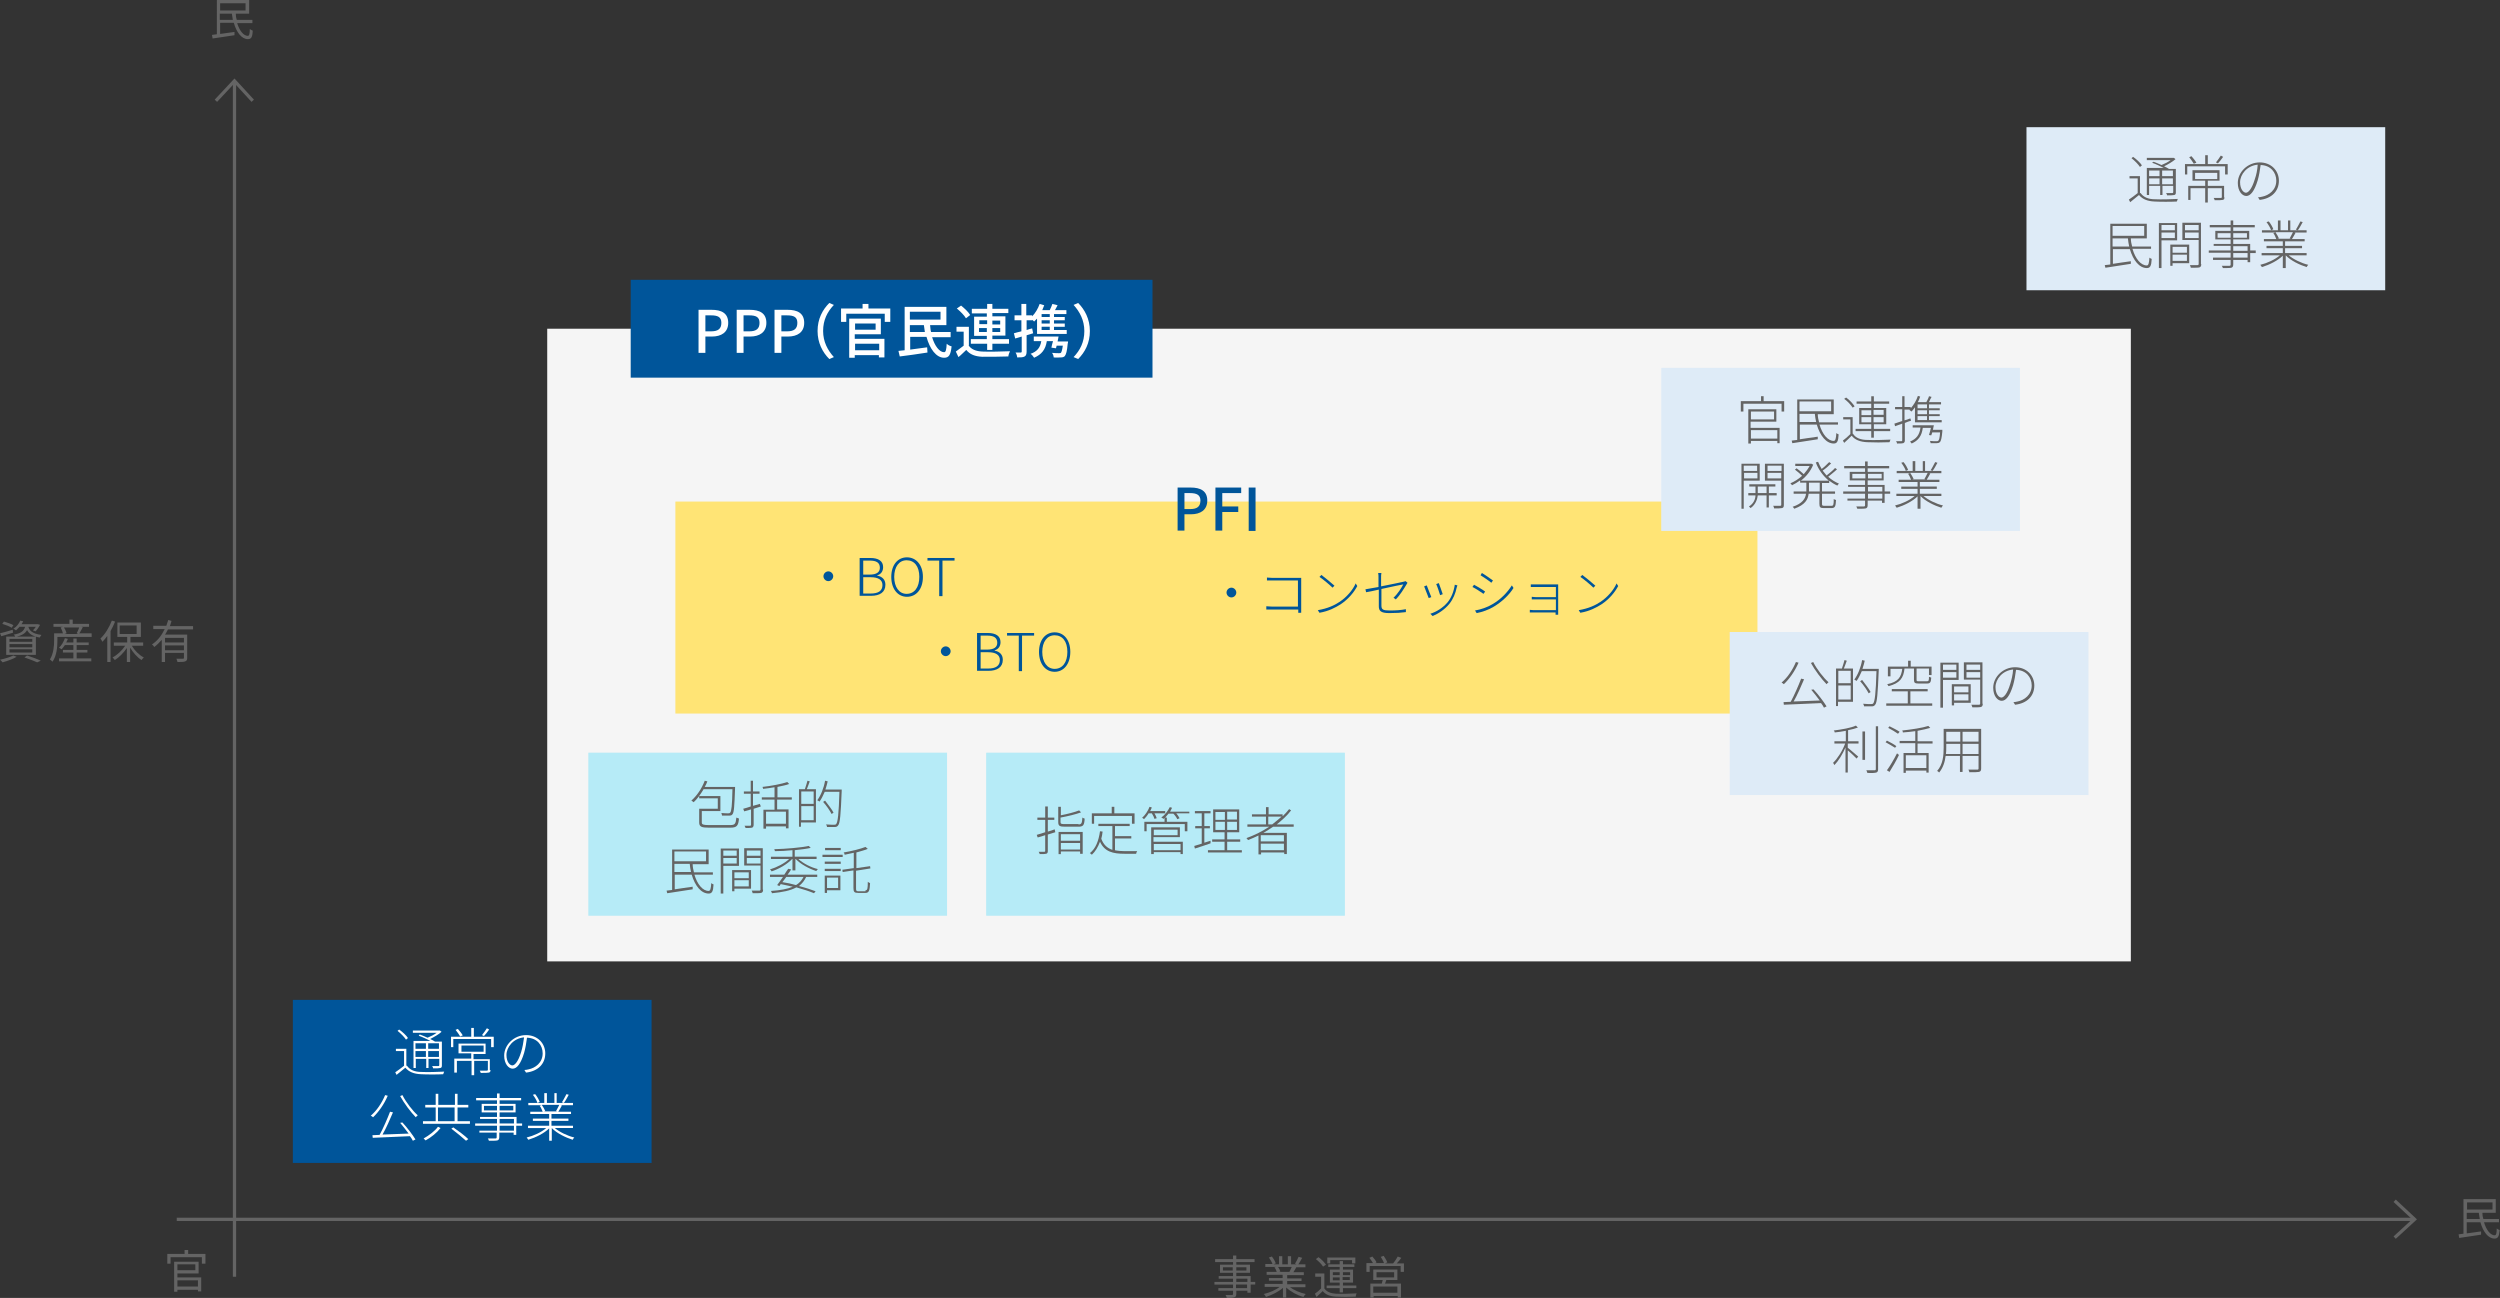 <?xml version="1.0" encoding="utf-8"?>
<!-- Generator: Adobe Illustrator 25.4.1, SVG Export Plug-In . SVG Version: 6.00 Build 0)  -->
<svg version="1.1" id="レイヤー_1" xmlns="http://www.w3.org/2000/svg" xmlns:xlink="http://www.w3.org/1999/xlink" x="0px"
	 y="0px" viewBox="0 0 766.6 398" style="enable-background:new 0 0 766.6 398;" xml:space="preserve">
<rect x="0" y="0" width="766.6" height="398" fill="#333333" stroke="none"/>
<style type="text/css">
	.st0{fill:#646464;}
	.st1{fill:none;stroke:#646464;stroke-miterlimit:10;}
	.st2{fill:#DEEBF7;}
	.st3{fill:#00559A;}
	.st4{fill:#FFFFFF;}
	.st5{fill:#F5F5F5;}
	.st6{fill:#FFE475;}
	.st7{fill:#B6EBF7;}
</style>
<g>
	<g>
		<path class="st0" d="M384.9,393.9h-1.4v2.5h-1v-0.6h-3.4v1c0,0.6-0.2,0.9-0.6,1c-0.4,0.2-1.2,0.2-2.3,0.2
			c-0.1-0.3-0.2-0.6-0.4-0.9c0.8,0,1.7,0,1.9,0c0.3,0,0.4-0.1,0.4-0.3v-1h-4.5V395h4.5v-1.1h-5.7v-0.8h5.7v-1h-4.4v-0.8h4.4v-1h-4
			v-2.5h4v-0.8h-5.5v-0.9h5.5v-1.1h1v1.1h5.6v0.9h-5.6v0.8h4.2v2.5h-4.2v1h4.4v1.8h1.4V393.9z M378,389.6v-1h-3v1H378z M379.1,388.6
			v1h3.1v-1H379.1z M379.1,393.1h3.4v-1h-3.4V393.1z M382.4,393.9h-3.4v1.1h3.4V393.9z"/>
		<path class="st0" d="M395.4,394.6c1.3,1,3.2,1.8,5,2.2c-0.2,0.2-0.6,0.6-0.7,0.9c-1.9-0.5-3.9-1.6-5.3-2.9v3.1h-1v-3
			c-1.3,1.2-3.4,2.2-5.2,2.8c-0.1-0.3-0.4-0.7-0.7-0.9c1.7-0.4,3.7-1.2,4.9-2.2h-4.6v-0.9h5.5v-1h-4.2v-0.8h4.2v-1h-4.9V390h3.1
			c-0.1-0.4-0.4-1-0.7-1.4l0.5-0.1H388v-0.9h2.2c-0.2-0.6-0.7-1.4-1.1-2l0.9-0.3c0.5,0.6,1,1.5,1.2,2.1l-0.7,0.3h1.7v-2.5h1v2.5h1.7
			v-2.5h1v2.5h1.7l-0.5-0.2c0.4-0.6,0.8-1.5,1.1-2.1l1.1,0.3c-0.4,0.7-0.8,1.5-1.2,2h2.2v0.9h-2.8c-0.3,0.5-0.6,1.1-0.9,1.5h3.2v0.9
			h-5.1v1h4.4v0.8h-4.4v1h5.6v0.9H395.4z M391.9,388.5c0.3,0.4,0.6,1,0.7,1.4l-0.4,0.1h3.3l-0.1,0c0.2-0.4,0.5-1,0.7-1.5H391.9z"/>
		<path class="st0" d="M406.1,395.1c0.7,1,1.9,1.5,3.5,1.6c1.5,0.1,4.8,0,6.4-0.1c-0.1,0.2-0.3,0.7-0.3,1c-1.6,0.1-4.5,0.1-6.1,0
			c-1.8-0.1-3.1-0.6-4-1.7c-0.6,0.6-1.3,1.2-1.9,1.8l-0.5-1c0.6-0.4,1.3-1,1.9-1.6v-3.6h-1.8v-1h2.8V395.1z M405.7,388.4
			c-0.4-0.7-1.4-1.7-2.2-2.3l0.8-0.6c0.9,0.6,1.8,1.6,2.3,2.3L405.7,388.4z M410.8,395h-4v-0.8h4v-0.9h-3v-4h3v-0.8h-3.5v-0.8h3.5
			v-1h1v1h3.5v0.8h-3.5v0.8h3.1v4h-3.1v0.9h4.1v0.8h-4.1v1.3h-1V395z M407.9,387.4H407v-1.8h8.6v1.8h-1v-1h-6.7V387.4z M408.7,391
			h2.1v-0.9h-2.1V391z M410.8,392.6v-0.9h-2.1v0.9H410.8z M411.8,390.1v0.9h2.2v-0.9H411.8z M413.9,391.6h-2.2v0.9h2.2V391.6z"/>
		<path class="st0" d="M430.5,387.3v2.7h-1v-1.8H420v1.8h-1v-2.7h2c-0.3-0.5-0.7-1.1-1.1-1.6l0.9-0.4c0.5,0.5,1.1,1.3,1.3,1.8
			l-0.4,0.2h2.7c-0.2-0.5-0.6-1.3-1-1.9l0.9-0.3c0.4,0.6,0.9,1.4,1.1,2l-0.7,0.3h2.5c0.5-0.6,1.1-1.5,1.4-2.1l1.1,0.4
			c-0.4,0.6-0.9,1.2-1.4,1.7H430.5z M425.1,392.5c-0.1,0.4-0.3,0.8-0.4,1.1h4.9v4.3h-1v-0.5h-7.4v0.5h-1v-4.3h3.5
			c0.1-0.4,0.2-0.8,0.3-1.1h-2.9v-3.2h7.4v3.2H425.1z M428.5,394.5h-7.4v1.9h7.4V394.5z M422.1,391.7h5.4v-1.6h-5.4V391.7z"/>
	</g>
</g>
<g>
	<g>
		<path class="st0" d="M4,194c-1.3,0.4-2.6,0.8-3.6,1.1L0,194.2c1-0.2,2.5-0.7,3.9-1.1L4,194z M5.1,201.4c-1.1,0.7-2.9,1.3-4.3,1.7
			c-0.2-0.2-0.5-0.6-0.8-0.8c1.4-0.3,3.1-0.8,4.1-1.3L5.1,201.4z M3.6,192.5c-0.6-0.4-1.9-0.9-2.9-1.2l0.5-0.7
			c1,0.3,2.3,0.7,2.9,1.1L3.6,192.5z M1.9,195.2h9.1v5.6H1.9V195.2z M2.9,196.8h7v-0.9h-7V196.8z M2.9,198.5h7v-1h-7V198.5z
			 M2.9,200.1h7v-1h-7V200.1z M6.1,192.1c-0.4,0.4-0.8,0.8-1.2,1.2c-0.2-0.2-0.5-0.4-0.8-0.5c1.1-0.7,1.8-1.7,2.1-2.5l0.9,0.2
			c-0.1,0.3-0.3,0.6-0.5,0.9h4.8l0.2,0l0.7,0.2c-0.4,0.7-0.9,1.5-1.4,2l-0.8-0.3c0.3-0.3,0.6-0.7,0.9-1.1H8.7c0.3,1.1,1.1,2.1,4,2.5
			c-0.2,0.2-0.4,0.6-0.5,0.8c-2.4-0.4-3.4-1.3-3.9-2.3c-0.5,1-1.6,1.7-3.6,2.1c-0.1-0.2-0.3-0.6-0.5-0.7c2.3-0.4,3.1-1.1,3.5-2.4
			H6.1z M8.3,201c1.5,0.5,3.2,1.1,4.2,1.6l-1.1,0.5c-0.9-0.4-2.4-1-3.9-1.5L8.3,201z"/>
		<path class="st0" d="M28.1,194.4v0.9H17.6v1.2c0,1.8-0.2,4.6-1.5,6.4c-0.2-0.2-0.6-0.5-0.8-0.7c1.1-1.7,1.3-4.1,1.3-5.8v-2.2h2.7
			c-0.1-0.5-0.4-1.2-0.7-1.8l0.7-0.2h-2.9v-0.9h4.9v-1.3h1v1.3h5v0.9h-2.4l0.5,0.1c-0.4,0.7-0.7,1.4-1.1,1.9H28.1z M23.5,201.9H28
			v0.9h-9.9v-0.9h4.4v-1.8h-3.2v-0.8h3.2v-1.5h-2.6c-0.3,0.5-0.7,0.9-1,1.3c-0.2-0.1-0.6-0.4-0.8-0.5c0.8-0.7,1.4-1.8,1.8-2.9
			l0.9,0.2c-0.1,0.4-0.3,0.7-0.5,1.1h2.2v-1.2h1v1.2h3.7v0.8h-3.7v1.5h3.3v0.8h-3.3V201.9z M19.6,192.4c0.4,0.6,0.7,1.3,0.8,1.8
			l-0.6,0.2H24l-0.5-0.2c0.3-0.5,0.6-1.3,0.8-1.8H19.6z"/>
		<path class="st0" d="M35.3,190.6c-0.4,1-0.9,2-1.4,2.9v9.5h-1v-8c-0.5,0.7-1,1.3-1.5,1.8c-0.1-0.2-0.4-0.8-0.6-1
			c1.4-1.3,2.7-3.4,3.5-5.5L35.3,190.6z M40.4,198c0.9,1.5,2.3,2.9,3.7,3.6c-0.2,0.2-0.6,0.6-0.7,0.8c-1.3-0.8-2.6-2.3-3.5-3.8v4.4
			h-1v-4.3c-1,1.5-2.4,2.9-3.7,3.7c-0.2-0.3-0.5-0.6-0.7-0.8c1.4-0.7,2.9-2.1,3.9-3.6h-3.5v-1h4.1v-1.7h-3v-4.4h7.2v4.4h-3.2v1.7
			h3.9v1H40.4z M36.7,194.4h5.2v-2.6h-5.2V194.4z"/>
		<path class="st0" d="M51.5,193c-0.3,0.5-0.5,1.1-0.9,1.6h6.8v7.1c0,0.6-0.1,0.9-0.6,1.1c-0.5,0.2-1.2,0.2-2.4,0.2
			c0-0.3-0.2-0.7-0.3-1c0.9,0,1.8,0,2,0c0.2,0,0.3-0.1,0.3-0.3v-1.5h-5.8v2.8h-1v-6.8c-0.7,0.8-1.5,1.6-2.3,2.2
			c-0.1-0.2-0.4-0.6-0.7-0.8c1.7-1.1,3-2.8,3.9-4.7h-3.5v-1h4c0.2-0.6,0.4-1.2,0.6-1.8l1,0.3c-0.2,0.5-0.3,1.1-0.5,1.6h7.1v1H51.5z
			 M56.4,195.6h-5.8v1.4h5.8V195.6z M56.4,199.4v-1.5h-5.8v1.5H56.4z"/>
	</g>
</g>
<g>
	<g>
		<path class="st0" d="M72.7,7c0.7,2.4,2,4,3.3,4c0.4,0,0.6-0.6,0.6-2.1c0.3,0.2,0.6,0.4,0.9,0.5C77.4,11.5,77,12,76,12
			c-1.9,0-3.5-2.1-4.3-5h-4.2v3.4c1.4-0.2,2.9-0.4,4.4-0.6l0,1c-2.4,0.4-4.9,0.7-6.7,1l-0.2-1.1l1.5-0.2V0h9.9v4.2h-4.1
			c0,0.7,0.1,1.3,0.3,1.9h4.8v1H72.7z M67.5,1v2.2h7.8V1H67.5z M71.4,6.1c-0.1-0.6-0.2-1.2-0.3-1.9h-3.7v1.9H71.4z"/>
	</g>
</g>
<g>
	<g>
		<path class="st0" d="M63,384.5v3h-1.1v-2h-9.6v2h-1v-3h5.3v-1.2h1.1v1.2H63z M54.4,391.7h7.3v4.3h-1v-0.5h-6.3v0.6h-1v-9.2h7.5
			v3.6h-6.5V391.7z M54.4,387.7v1.8h5.5v-1.8H54.4z M54.4,392.6v1.9h6.3v-1.9H54.4z"/>
	</g>
</g>
<g>
	<g>
		<path class="st0" d="M761.7,374.8c0.7,2.4,2,4,3.3,4c0.4,0,0.6-0.6,0.6-2.1c0.3,0.2,0.6,0.4,0.9,0.5c-0.2,2.1-0.6,2.6-1.6,2.6
			c-1.9,0-3.5-2.1-4.3-5h-4.2v3.4c1.4-0.2,2.9-0.4,4.4-0.6l0,1c-2.4,0.4-4.9,0.7-6.7,1l-0.2-1.1l1.5-0.2v-10.6h9.9v4.2h-4.1
			c0,0.7,0.1,1.3,0.3,1.9h4.8v1H761.7z M756.5,368.7v2.2h7.8v-2.2H756.5z M760.4,373.8c-0.1-0.6-0.2-1.2-0.3-1.9h-3.7v1.9H760.4z"/>
	</g>
</g>
<g>
	<line class="st1" x1="54.2" y1="373.9" x2="740.4" y2="373.9"/>
	<polyline class="st1" points="734.3,379.5 740.4,373.9 734.3,368.2 	"/>
</g>
<g>
	<line class="st1" x1="71.9" y1="391.5" x2="71.9" y2="24.8"/>
	<polyline class="st1" points="77.5,30.9 71.9,24.8 66.2,30.9 	"/>
</g>
<g>
	<rect x="621.4" y="39" class="st2" width="110" height="50"/>
	<g>
		<path class="st0" d="M656.4,59.2c0.9,1.3,2.4,1.9,4.4,1.9c1.7,0.1,5.3,0,7-0.1c-0.1,0.2-0.2,0.5-0.3,0.8c-1.6,0.1-5.1,0.1-6.8,0
			c-2.2-0.1-3.7-0.7-4.8-2c-0.9,0.7-1.8,1.5-2.7,2.2l-0.4-0.8c0.8-0.5,1.8-1.3,2.7-2v-4.5h-2.5V54h3.2V59.2z M656.2,51.2
			c-0.5-0.8-1.6-1.9-2.6-2.7l0.5-0.4c1,0.7,2.2,1.8,2.7,2.6L656.2,51.2z M660.4,49.6c0.7,0.3,1.6,0.6,2.4,1c1-0.4,2-0.9,2.8-1.5
			h-7.3v-0.7h8.1l0.2,0l0.5,0.4c-0.9,0.8-2.3,1.6-3.5,2.2c0.6,0.3,1.1,0.5,1.5,0.8h2.1V59c0,0.5-0.1,0.7-0.5,0.8s-1,0.1-2.2,0.1
			c0-0.2-0.1-0.5-0.3-0.7c0.9,0,1.6,0,1.9,0c0.2,0,0.3-0.1,0.3-0.3v-1.9h-3.3v2.8h-0.7v-2.8H659v2.8h-0.7v-8.3h5.2
			c-1-0.5-2.4-1.2-3.6-1.6L660.4,49.6z M659,52.3V54h3.2v-1.7H659z M662.2,56.5v-1.8H659v1.8H662.2z M666.3,52.3h-3.3V54h3.3V52.3z
			 M666.3,56.5v-1.8h-3.3v1.8H666.3z"/>
		<path class="st0" d="M683.1,50.3v3.2h-0.8V51h-11.6v2.5H670v-3.2h6.2v-2.7h0.8v2.7H683.1z M682.1,60.5c0,0.5-0.1,0.7-0.5,0.8
			c-0.4,0.1-1.2,0.1-2.5,0.1c0-0.2-0.2-0.5-0.3-0.7c1.1,0,2,0,2.2,0c0.2,0,0.3-0.1,0.3-0.3v-2.7H677v4.4h-0.8v-4.4h-4.5v3.6H671
			v-4.3h5.2v-1.6h-3.9v-3.2h8.3v3.2H677v1.6h5V60.5z M672.7,50.2c-0.3-0.5-0.9-1.4-1.4-2l0.7-0.3c0.5,0.6,1.2,1.4,1.5,2L672.7,50.2z
			 M673.1,54.9h6.8V53h-6.8V54.9z M681.7,48.1c-0.5,0.7-1.1,1.5-1.6,2l-0.6-0.3c0.5-0.6,1.1-1.5,1.5-2.1L681.7,48.1z"/>
		<path class="st0" d="M692.4,60.5c0.4,0,0.9-0.1,1.3-0.2c2-0.4,4.3-2,4.3-4.9c0-2.5-1.7-4.7-4.8-4.8c-0.2,1.6-0.5,3.3-0.9,4.7
			c-1,3.3-2.2,4.8-3.5,4.8c-1.2,0-2.6-1.4-2.6-4c0-3.3,3-6.3,6.7-6.3c3.6,0,5.9,2.6,5.9,5.6c0,3.3-2.3,5.5-5.9,5.9L692.4,60.5z
			 M692.3,50.5c-3.3,0.3-5.4,3-5.4,5.4c0,2.2,1.1,3.2,1.8,3.2c0.7,0,1.8-1.1,2.7-4.1C691.9,53.6,692.2,52.1,692.3,50.5z"/>
		<path class="st0" d="M653.9,76.3c0.9,3.1,2.6,5.1,4.4,5.1c0.5,0,0.7-0.7,0.8-2.4c0.2,0.2,0.5,0.3,0.7,0.4
			c-0.1,2.2-0.5,2.8-1.5,2.8c-2.3,0-4.2-2.4-5.2-5.8h-5.2v4.5c1.7-0.3,3.6-0.5,5.5-0.8l0,0.8c-2.8,0.4-5.8,0.9-7.8,1.2l-0.2-0.8
			l1.7-0.2V68.6h11.2v4.5h-4.9c0,0.9,0.2,1.7,0.4,2.5h5.8v0.7H653.9z M647.8,69.3v3h9.7v-3H647.8z M652.9,75.6
			c-0.2-0.8-0.3-1.6-0.4-2.5h-4.7v2.5H652.9z"/>
		<path class="st0" d="M662.8,73.7v8.5H662V68.4h5.6v5.3H662.8z M662.8,69v1.6h4.1V69H662.8z M666.9,73v-1.7h-4.1V73H666.9z
			 M671.3,80.7h-5.1v0.8h-0.7V75h5.8V80.7z M666.2,75.7v1.8h4.4v-1.8H666.2z M670.6,80v-1.9h-4.4V80H670.6z M675,81
			c0,0.6-0.2,0.9-0.6,1c-0.4,0.1-1.3,0.1-2.6,0.1c0-0.2-0.2-0.6-0.3-0.8c1.1,0,2,0,2.3,0c0.3,0,0.4-0.1,0.4-0.4v-7.3h-5v-5.3h5.7V81
			z M670,69v1.6h4.2V69H670z M674.2,73v-1.7H670V73H674.2z"/>
		<path class="st0" d="M691.6,77.6H690v2.8h-0.8v-0.7h-4.4v1.4c0,0.6-0.2,0.9-0.6,1c-0.4,0.1-1.3,0.1-2.6,0.1c0-0.2-0.2-0.5-0.3-0.7
			c1.1,0,2.1,0,2.3,0c0.3,0,0.4-0.1,0.4-0.4v-1.4h-5.4V79h5.4v-1.5h-6.7v-0.7h6.7v-1.4h-5.2v-0.6h5.2v-1.4h-4.7v-2.6h4.7v-1.1h-6.4
			v-0.7h6.4v-1.4h0.8v1.4h6.6v0.7h-6.6v1.1h4.9v2.6h-4.9v1.4h5.2v2h1.7V77.6z M684,72.9v-1.4h-4v1.4H684z M684.8,71.5v1.4h4.2v-1.4
			H684.8z M684.8,76.9h4.4v-1.4h-4.4V76.9z M689.2,77.6h-4.4V79h4.4V77.6z"/>
		<path class="st0" d="M701.7,78.2c1.5,1.3,4,2.5,6.1,3c-0.2,0.2-0.4,0.5-0.5,0.7c-2.2-0.7-4.9-2-6.4-3.6v3.9H700v-3.8
			c-1.5,1.5-4.1,2.8-6.4,3.5c-0.1-0.2-0.4-0.5-0.5-0.7c2.1-0.5,4.5-1.6,6-2.9h-5.6v-0.7h6.5v-1.5h-5v-0.7h5V74h-5.8v-0.7h3.8
			c-0.2-0.5-0.5-1.3-0.9-1.8l0.6-0.2h-4.1v-0.7h4.9v-3h0.8v3h2.3v-3h0.7v3h5v0.7h-3.8l0.4,0.1c-0.4,0.7-0.7,1.3-1.1,1.9h3.9V74h-6
			v1.4h5.2v0.7h-5.2v1.5h6.6v0.7H701.7z M696.4,70.6c-0.2-0.7-0.8-1.7-1.4-2.5l0.7-0.2c0.6,0.7,1.2,1.8,1.4,2.4L696.4,70.6z
			 M697.8,71.3c0.4,0.6,0.8,1.3,1,1.8l-0.5,0.1h4.2l-0.4-0.1c0.3-0.5,0.7-1.3,1-1.9H697.8z M706.1,68.1c-0.5,0.9-1,1.9-1.5,2.5
			l-0.6-0.2c0.5-0.7,1-1.8,1.4-2.5L706.1,68.1z"/>
	</g>
</g>
<g>
	<rect x="89.8" y="306.6" class="st3" width="110" height="50"/>
	<g>
		<path class="st4" d="M124.8,326.8c0.9,1.3,2.4,1.9,4.4,1.9c1.7,0.1,5.3,0,7-0.1c-0.1,0.2-0.2,0.5-0.3,0.8c-1.6,0.1-5.1,0.1-6.8,0
			c-2.2-0.1-3.7-0.7-4.8-2c-0.9,0.7-1.8,1.5-2.7,2.2l-0.4-0.8c0.8-0.5,1.8-1.3,2.7-2v-4.5h-2.5v-0.7h3.2V326.8z M124.5,318.8
			c-0.5-0.8-1.6-1.9-2.6-2.7l0.5-0.4c1,0.7,2.2,1.8,2.7,2.6L124.5,318.8z M128.7,317.2c0.7,0.3,1.6,0.6,2.4,1c1-0.4,2-0.9,2.8-1.5
			h-7.3V316h8.1l0.2,0l0.5,0.4c-0.9,0.8-2.3,1.6-3.5,2.2c0.6,0.3,1.1,0.5,1.5,0.8h2.1v7.3c0,0.5-0.1,0.7-0.5,0.8s-1,0.1-2.2,0.1
			c0-0.2-0.1-0.5-0.3-0.7c0.9,0,1.6,0,1.9,0c0.2,0,0.3-0.1,0.3-0.3v-1.9h-3.3v2.8h-0.7v-2.8h-3.2v2.8h-0.7v-8.3h5.2
			c-1-0.5-2.4-1.2-3.6-1.6L128.7,317.2z M127.4,319.9v1.7h3.2v-1.7H127.4z M130.6,324.1v-1.8h-3.2v1.8H130.6z M134.6,319.9h-3.3v1.7
			h3.3V319.9z M134.6,324.1v-1.8h-3.3v1.8H134.6z"/>
		<path class="st4" d="M151.4,317.9v3.2h-0.8v-2.5h-11.6v2.5h-0.7v-3.2h6.2v-2.7h0.8v2.7H151.4z M150.4,328.1c0,0.5-0.1,0.7-0.5,0.8
			c-0.4,0.1-1.2,0.1-2.5,0.1c0-0.2-0.2-0.5-0.3-0.7c1.1,0,2,0,2.2,0c0.2,0,0.3-0.1,0.3-0.3v-2.7h-4.2v4.4h-0.8v-4.4h-4.5v3.6h-0.8
			v-4.3h5.2v-1.6h-3.9V320h8.3v3.2h-3.7v1.6h5V328.1z M141.1,317.8c-0.3-0.5-0.9-1.4-1.4-2l0.7-0.3c0.5,0.6,1.2,1.4,1.5,2
			L141.1,317.8z M141.5,322.5h6.8v-1.9h-6.8V322.5z M150,315.7c-0.5,0.7-1.1,1.5-1.6,2l-0.6-0.3c0.5-0.6,1.1-1.5,1.5-2.1L150,315.7z
			"/>
		<path class="st4" d="M160.8,328.1c0.4,0,0.9-0.1,1.3-0.2c2-0.4,4.3-2,4.3-4.9c0-2.5-1.7-4.7-4.8-4.8c-0.2,1.6-0.5,3.3-0.9,4.7
			c-1,3.3-2.2,4.8-3.5,4.8c-1.2,0-2.6-1.4-2.6-4c0-3.3,3-6.3,6.7-6.3c3.6,0,5.9,2.6,5.9,5.6c0,3.3-2.3,5.5-5.9,5.9L160.8,328.1z
			 M160.7,318.1c-3.3,0.3-5.4,3-5.4,5.4c0,2.2,1.1,3.2,1.8,3.2c0.7,0,1.8-1.1,2.7-4.1C160.2,321.3,160.5,319.7,160.7,318.1z"/>
		<path class="st4" d="M118.9,336c-1.1,2.6-2.8,5-4.5,6.6c-0.1-0.1-0.5-0.4-0.7-0.5c1.8-1.5,3.4-3.9,4.4-6.3L118.9,336z
			 M123.4,344.2c1.5,1.6,3.2,3.9,4,5.2l-0.8,0.4c-0.2-0.4-0.5-0.9-0.9-1.4c-4.1,0.2-8.5,0.4-11.4,0.5l-0.1-0.8l2.2-0.1
			c1.1-2,2.4-5,3.2-7.1l0.9,0.2c-0.9,2.1-2.1,4.9-3.2,6.8c2.4-0.1,5.2-0.2,8-0.3c-0.8-1.1-1.8-2.3-2.6-3.3L123.4,344.2z
			 M123.4,335.8c1.1,2.2,3.2,4.9,4.7,6.2c-0.2,0.2-0.5,0.4-0.6,0.6c-1.5-1.5-3.6-4.3-4.8-6.5L123.4,335.8z"/>
		<path class="st4" d="M144.1,343.8v0.8h-14.4v-0.8h3.9v-4.2h-3.2v-0.8h3.2v-3.4h0.8v3.4h5.1v-3.4h0.8v3.4h3.3v0.8h-3.3v4.2H144.1z
			 M135.1,345.9c-1.1,1.4-2.9,2.9-4.6,3.8c-0.2-0.2-0.4-0.4-0.6-0.6c1.6-0.9,3.5-2.3,4.4-3.6L135.1,345.9z M134.3,343.8h5.1v-4.2
			h-5.1V343.8z M139,345.7c1.6,1.1,3.6,2.6,4.6,3.6l-0.7,0.5c-1-0.9-2.9-2.5-4.5-3.7L139,345.7z"/>
		<path class="st4" d="M160,345.2h-1.7v2.8h-0.8v-0.7h-4.4v1.4c0,0.6-0.2,0.9-0.6,1c-0.4,0.1-1.3,0.1-2.6,0.1c0-0.2-0.2-0.5-0.3-0.7
			c1.1,0,2.1,0,2.3,0c0.3,0,0.4-0.1,0.4-0.4v-1.4H147v-0.6h5.4v-1.5h-6.7v-0.7h6.7v-1.4h-5.2v-0.6h5.2v-1.4h-4.7v-2.6h4.7v-1.1H146
			v-0.7h6.4v-1.4h0.8v1.4h6.6v0.7h-6.6v1.1h4.9v2.6h-4.9v1.4h5.2v2h1.7V345.2z M152.4,340.5v-1.4h-4v1.4H152.4z M153.2,339.1v1.4
			h4.2v-1.4H153.2z M153.2,344.5h4.4v-1.4h-4.4V344.5z M157.6,345.2h-4.4v1.5h4.4V345.2z"/>
		<path class="st4" d="M170,345.8c1.5,1.3,4,2.5,6.1,3c-0.2,0.2-0.4,0.5-0.5,0.7c-2.2-0.7-4.9-2-6.4-3.6v3.9h-0.8V346
			c-1.5,1.5-4.1,2.8-6.4,3.5c-0.1-0.2-0.4-0.5-0.5-0.7c2.1-0.5,4.5-1.6,6-2.9h-5.6v-0.7h6.5v-1.5h-5V343h5v-1.4h-5.8v-0.7h3.8
			c-0.2-0.5-0.5-1.3-0.9-1.8l0.6-0.2H162v-0.7h4.9v-3h0.8v3h2.3v-3h0.7v3h5v0.7h-3.8l0.4,0.1c-0.4,0.7-0.7,1.3-1.1,1.9h3.9v0.7h-6
			v1.4h5.2v0.7h-5.2v1.5h6.6v0.7H170z M164.8,338.2c-0.2-0.7-0.8-1.7-1.4-2.5l0.7-0.2c0.6,0.7,1.2,1.8,1.4,2.4L164.8,338.2z
			 M166.2,338.9c0.4,0.6,0.8,1.3,1,1.8l-0.5,0.1h4.2l-0.4-0.1c0.3-0.5,0.7-1.3,1-1.9H166.2z M174.4,335.7c-0.5,0.9-1,1.9-1.5,2.5
			l-0.6-0.2c0.5-0.7,1-1.8,1.4-2.5L174.4,335.7z"/>
	</g>
</g>
<g>
	<g>
		<rect x="167.8" y="100.8" class="st5" width="485.6" height="194"/>
		<rect x="207.1" y="153.8" class="st6" width="331.8" height="65"/>
		<g>
			<path class="st3" d="M361.1,149.5h4c3,0,5.1,1,5.1,4c0,2.9-2.1,4.2-5,4.2h-2v5h-2.1V149.5z M365,156.1c2.1,0,3.1-0.8,3.1-2.6
				c0-1.7-1.1-2.3-3.2-2.3h-1.7v4.9H365z"/>
			<path class="st3" d="M372.7,149.5h7.9v1.7h-5.8v4.1h4.9v1.7h-4.9v5.7h-2.1V149.5z"/>
			<path class="st3" d="M382.9,149.5h2.1v13.3h-2.1V149.5z"/>
		</g>
		<g>
			<path class="st3" d="M254,175.2c0.8,0,1.5,0.7,1.5,1.5c0,0.8-0.7,1.5-1.5,1.5c-0.8,0-1.5-0.7-1.5-1.5
				C252.5,175.9,253.2,175.2,254,175.2z"/>
			<path class="st3" d="M263.7,171.1h3.2c2.4,0,3.9,0.9,3.9,2.8c0,1.2-0.6,2.2-1.8,2.5v0.1c1.5,0.3,2.5,1.2,2.5,2.8
				c0,2.3-1.7,3.4-4.4,3.4h-3.5V171.1z M266.6,176.2c2.3,0,3.2-0.8,3.2-2.1c0-1.6-1.1-2.2-3.1-2.2h-2v4.3H266.6z M267,182
				c2.3,0,3.6-0.8,3.6-2.6c0-1.6-1.3-2.4-3.6-2.4h-2.3v5H267z"/>
			<path class="st3" d="M273.3,176.9c0-3.7,2-6,4.8-6c2.8,0,4.9,2.3,4.9,6c0,3.7-2,6.1-4.9,6.1C275.3,183,273.3,180.6,273.3,176.9z
				 M281.9,176.9c0-3.2-1.5-5.1-3.9-5.1c-2.3,0-3.8,2-3.8,5.1s1.5,5.2,3.8,5.2C280.4,182.1,281.9,180.1,281.9,176.9z"/>
			<path class="st3" d="M288.1,171.9h-3.7v-0.8h8.3v0.8h-3.7v10.9h-1V171.9z"/>
		</g>
		<g>
			<path class="st3" d="M290,198.2c0.8,0,1.5,0.7,1.5,1.5c0,0.8-0.7,1.5-1.5,1.5c-0.8,0-1.5-0.7-1.5-1.5
				C288.5,198.9,289.2,198.2,290,198.2z"/>
			<path class="st3" d="M299.7,194.1h3.2c2.4,0,3.9,0.9,3.9,2.8c0,1.2-0.6,2.2-1.8,2.5v0.1c1.5,0.3,2.5,1.2,2.5,2.8
				c0,2.3-1.7,3.4-4.4,3.4h-3.5V194.1z M302.6,199.2c2.3,0,3.2-0.8,3.2-2.1c0-1.6-1.1-2.2-3.1-2.2h-2v4.3H302.6z M303,205
				c2.3,0,3.6-0.8,3.6-2.6c0-1.6-1.3-2.4-3.6-2.4h-2.3v5H303z"/>
			<path class="st3" d="M312.5,194.9h-3.7v-0.8h8.3v0.8h-3.7v10.9h-1V194.9z"/>
			<path class="st3" d="M318.6,199.9c0-3.7,2-6,4.8-6c2.8,0,4.8,2.3,4.8,6c0,3.7-2,6.1-4.8,6.1C320.6,206,318.6,203.6,318.6,199.9z
				 M327.3,199.9c0-3.2-1.5-5.1-3.9-5.1c-2.3,0-3.8,2-3.8,5.1s1.5,5.2,3.8,5.2C325.8,205.1,327.3,203.1,327.3,199.9z"/>
		</g>
		<g>
			<path class="st3" d="M377.6,180.2c0.8,0,1.5,0.7,1.5,1.5c0,0.8-0.7,1.5-1.5,1.5c-0.8,0-1.5-0.7-1.5-1.5
				C376.1,180.9,376.8,180.2,377.6,180.2z"/>
			<path class="st3" d="M398.1,187.8c0-0.1,0-0.5,0-0.9H390c-0.7,0-1.3,0-1.7,0v-1c0.3,0,1,0.1,1.6,0.1h8.1V178h-7.9
				c-0.5,0-1.3,0-1.6,0v-0.9c0.5,0,1.1,0.1,1.6,0.1h7.8c0.4,0,0.7,0,1.1,0c0,0.3,0,0.8,0,1.1v8.3c0,0.6,0,1.2,0,1.3H398.1z"/>
			<path class="st3" d="M410.7,184.6c2.3-1.5,4.2-3.8,5-5.7l0.5,0.8c-1,1.9-2.7,4-5.1,5.6c-1.6,1-3.6,2.1-6.5,2.6l-0.5-0.8
				C407.1,186.6,409.2,185.6,410.7,184.6z M409.2,179.6l-0.6,0.6c-0.8-0.8-2.8-2.5-4-3.3l0.6-0.6
				C406.3,177.1,408.3,178.8,409.2,179.6z"/>
			<path class="st3" d="M427.3,183.3c1.3-1.2,2.5-3.1,3-4.1c-0.1,0-3.6,0.7-6.7,1.4v5.1c0,1.2,0.5,1.5,2.5,1.5c2,0,3.4-0.1,5-0.4
				l0,0.9c-1.5,0.2-2.9,0.3-5.1,0.3c-2.6,0-3.2-0.7-3.2-2.1v-5.1c-1.7,0.4-3.2,0.7-3.9,0.8l-0.2-0.9c0.7-0.1,2.3-0.4,4-0.7v-3
				c0-0.4,0-0.8-0.1-1.3h1c-0.1,0.5-0.1,0.8-0.1,1.3v2.8c2.9-0.6,6.1-1.2,6.8-1.4c0.3-0.1,0.5-0.1,0.7-0.2l0.6,0.5
				c-0.1,0.1-0.2,0.4-0.3,0.5c-0.8,1.3-1.9,3.2-3.3,4.6L427.3,183.3z"/>
			<path class="st3" d="M438.9,183.1l-0.8,0.3c-0.3-0.8-1.2-3.1-1.4-3.6l0.8-0.3C437.7,180.1,438.6,182.3,438.9,183.1z M446.9,179.5
				c-0.1,0.2-0.1,0.4-0.2,0.6c-0.4,1.9-1.1,3.6-2.3,5.1c-1.5,1.8-3.4,3-5.1,3.7l-0.7-0.7c1.9-0.6,3.8-1.8,5.2-3.4
				c1.2-1.4,2-3.4,2.3-5.5L446.9,179.5z M442.4,182.2l-0.8,0.3c-0.2-0.7-0.9-2.8-1.2-3.4l0.8-0.3
				C441.4,179.4,442.2,181.5,442.4,182.2z"/>
			<path class="st3" d="M455.4,181.4l-0.5,0.7c-0.7-0.5-2.5-1.7-3.4-2.1l0.5-0.7C452.9,179.8,454.8,180.9,455.4,181.4z M457.6,185.3
				c2.6-1.5,4.6-3.6,6-5.8l0.5,0.8c-1.3,2.1-3.5,4.2-6,5.7c-1.6,1-3.7,1.7-5.3,2l-0.5-0.8C454.1,186.9,456.1,186.2,457.6,185.3z
				 M457.8,178l-0.5,0.7c-0.7-0.6-2.5-1.8-3.3-2.3l0.4-0.7C455.3,176.2,457.1,177.5,457.8,178z"/>
			<path class="st3" d="M477,188.5c0-0.1,0-0.4,0-0.7h-6.6c-0.5,0-1,0-1.3,0V187c0.3,0,0.7,0.1,1.3,0.1h6.7v-3.3h-6.2
				c-0.5,0-1,0-1.2,0V183c0.2,0,0.7,0.1,1.2,0.1h6.2V180h-6.3c-0.3,0-1.2,0-1.4,0v-0.8c0.2,0,1.1,0,1.4,0h6.2c0.4,0,0.7,0,0.8,0
				c0,0.1,0,0.4,0,0.6v8c0,0.3,0,0.5,0,0.7H477z"/>
			<path class="st3" d="M490.7,184.6c2.3-1.5,4.2-3.8,5-5.7l0.5,0.8c-1,1.9-2.7,4-5.1,5.6c-1.6,1-3.6,2.1-6.5,2.6l-0.5-0.8
				C487.1,186.6,489.2,185.6,490.7,184.6z M489.2,179.6l-0.6,0.6c-0.8-0.8-2.8-2.5-4-3.3l0.6-0.6
				C486.3,177.1,488.3,178.8,489.2,179.6z"/>
		</g>
		<g>
			<rect x="180.4" y="230.8" class="st7" width="110" height="50"/>
			<g>
				<path class="st0" d="M215.7,242.1c-0.9,1.5-1.9,2.9-3,3.9c-0.1-0.1-0.5-0.4-0.7-0.5c1.7-1.5,3.2-3.7,4.1-6.1l0.8,0.2
					c-0.2,0.6-0.5,1.2-0.8,1.7h9.3v0.4c-0.2,5.5-0.3,7.4-0.8,8c-0.2,0.3-0.5,0.4-1,0.4c-0.5,0-1.3,0-2.2,0c0-0.2-0.1-0.5-0.2-0.8
					c1,0.1,1.8,0.1,2.1,0.1c0.3,0,0.4,0,0.6-0.2c0.4-0.4,0.6-2.2,0.7-7.2H215.7z M223.9,253c1.5,0,1.7-0.4,1.9-2.3
					c0.2,0.1,0.5,0.2,0.8,0.3c-0.2,2.2-0.6,2.8-2.7,2.8h-6.5c-2.3,0-3-0.3-3-1.6V248h5.7v-3.2h-5.7v-0.7h6.5v4.6h-5.7v3.5
					c0,0.6,0.4,0.8,2.1,0.8H223.9z"/>
				<path class="st0" d="M233.3,247.3l-2.2,0.7v4.9c0,0.5-0.2,0.8-0.5,0.9c-0.4,0.1-0.9,0.1-2,0.1c0-0.2-0.2-0.5-0.3-0.7
					c0.8,0,1.5,0,1.7,0c0.2,0,0.3-0.1,0.3-0.3v-4.7c-0.7,0.2-1.4,0.4-2.1,0.6l-0.3-0.8c0.7-0.2,1.5-0.4,2.3-0.7v-3.9h-2.1v-0.7h2.1
					v-3.3h0.7v3.3h2v0.7h-2v3.7l2.1-0.6L233.3,247.3z M238.3,245.1v3.1h3.5v5.8H241v-0.6h-6.1v0.7h-0.8v-5.8h3.4v-3.1h-3.9v-0.7h3.9
					v-3.1c-1.2,0.2-2.4,0.4-3.5,0.5c0-0.2-0.1-0.4-0.2-0.6c2.7-0.3,5.9-0.9,7.6-1.5l0.6,0.6c-1,0.4-2.3,0.6-3.6,0.9v3.2h4.4v0.7
					H238.3z M241,248.9h-6.1v3.7h6.1V248.9z"/>
				<path class="st0" d="M248.3,239.6c-0.3,0.8-0.6,1.7-0.9,2.4h2.8v10.2h-4.6v1.3H245V242h1.8c0.3-0.8,0.6-1.9,0.8-2.6L248.3,239.6
					z M249.5,242.7h-3.8v3.8h3.8V242.7z M249.5,251.5v-4.3h-3.8v4.3H249.5z M258.1,242.5c-0.3,7.4-0.5,9.9-1.1,10.6
					c-0.3,0.4-0.6,0.5-1.1,0.5c-0.5,0-1.4,0-2.3,0c0-0.2-0.1-0.5-0.3-0.8c1.1,0.1,2,0.1,2.4,0.1c0.3,0,0.5,0,0.7-0.2
					c0.5-0.6,0.8-3.1,1-9.9h-4.5c-0.5,1.1-1,2.2-1.6,3c-0.1-0.1-0.5-0.3-0.7-0.4c1.1-1.5,2-3.7,2.4-6l0.8,0.2
					c-0.2,0.8-0.4,1.7-0.7,2.5h5V242.5z M255,249.6c-0.5-1-1.6-2.6-2.6-3.7l0.6-0.4c0.9,1.2,2.1,2.7,2.6,3.7L255,249.6z"/>
				<path class="st0" d="M212.9,268.1c0.9,3.1,2.6,5.1,4.4,5.1c0.5,0,0.7-0.7,0.8-2.4c0.2,0.2,0.5,0.3,0.7,0.4
					c-0.1,2.2-0.5,2.8-1.5,2.8c-2.3,0-4.2-2.4-5.2-5.8h-5.2v4.5c1.7-0.3,3.6-0.5,5.5-0.8l0,0.8c-2.8,0.4-5.8,0.9-7.8,1.2l-0.2-0.8
					l1.7-0.2v-12.4h11.2v4.5h-4.9c0,0.9,0.2,1.7,0.4,2.5h5.8v0.7H212.9z M206.8,261.1v3h9.7v-3H206.8z M211.9,267.4
					c-0.2-0.8-0.3-1.6-0.4-2.5h-4.7v2.5H211.9z"/>
				<path class="st0" d="M221.8,265.5v8.5H221v-13.8h5.6v5.3H221.8z M221.8,260.8v1.6h4.1v-1.6H221.8z M225.9,264.8v-1.7h-4.1v1.7
					H225.9z M230.3,272.5h-5.1v0.8h-0.7v-6.5h5.8V272.5z M225.2,267.5v1.8h4.4v-1.8H225.2z M229.6,271.8v-1.9h-4.4v1.9H229.6z
					 M234,272.8c0,0.6-0.2,0.9-0.6,1c-0.4,0.1-1.3,0.1-2.6,0.1c0-0.2-0.2-0.6-0.3-0.8c1.1,0,2,0,2.3,0c0.3,0,0.4-0.1,0.4-0.4v-7.3
					h-5v-5.3h5.7V272.8z M229,260.8v1.6h4.2v-1.6H229z M233.2,264.8v-1.7H229v1.7H233.2z"/>
				<path class="st0" d="M244.9,263.5c1.5,1.3,3.8,2.5,5.9,3c-0.2,0.2-0.4,0.4-0.5,0.6c-2.2-0.7-4.8-2.1-6.3-3.7h-0.1v3.5H243v-3.5
					h-0.1c-1.5,1.6-4.1,3.1-6.3,3.8c-0.1-0.2-0.3-0.5-0.5-0.6c2-0.6,4.4-1.8,5.9-3.2h-5.6v-0.7h6.6v-2c-1.8,0.2-3.7,0.3-5.4,0.3
					c0-0.2-0.1-0.5-0.2-0.6c3.7-0.1,8.3-0.5,10.6-1l0.6,0.6c-1.3,0.3-3,0.5-4.9,0.7v2h6.7v0.7H244.9z M242.6,266.6
					c-0.3,0.5-0.7,1.1-1.1,1.6h9.1v0.7h-3.4c-0.5,1.1-1.2,2-2.2,2.8c2,0.5,3.8,1.1,5.1,1.6l-0.5,0.6c-1.4-0.6-3.3-1.2-5.4-1.8
					c-1.8,1-4.3,1.5-7.5,1.8c0-0.2-0.2-0.5-0.3-0.7c2.9-0.2,5.1-0.6,6.7-1.3c-1.2-0.3-2.4-0.5-3.7-0.8c-0.1,0.2-0.3,0.4-0.4,0.6
					l-0.7-0.3c0.5-0.7,1.2-1.6,1.8-2.5h-4v-0.7h4.4c0.4-0.6,0.8-1.3,1.2-1.8L242.6,266.6z M241.1,268.9c-0.4,0.6-0.8,1.1-1.2,1.6
					c1.4,0.2,2.8,0.5,4.2,0.9c1-0.6,1.8-1.5,2.3-2.5H241.1z"/>
				<path class="st0" d="M258.4,262.8h-6.2v-0.7h6.2V262.8z M252.9,264.2h4.9v0.7h-4.9V264.2z M252.9,266.4h4.9v0.7h-4.9V266.4z
					 M257.7,273h-4.1v0.8h-0.7v-5.3h4.8V273z M257.8,260.7H253v-0.7h4.8V260.7z M253.6,269.1v3.2h3.4v-3.2H253.6z M265.4,273
					c0.6,0,0.7-0.5,0.7-2.6c0.2,0.2,0.5,0.3,0.7,0.4c-0.1,2.2-0.3,3-1.4,3h-2.3c-1.1,0-1.4-0.3-1.4-1.5v-5.4l-3.3,0.5l-0.1-0.7
					l3.5-0.5v-4.7c-0.9,0.2-1.9,0.4-2.8,0.6c0-0.2-0.1-0.5-0.3-0.7c2.4-0.4,5.2-1.1,6.7-1.7l0.7,0.6c-0.9,0.4-2.2,0.7-3.5,1.1v4.8
					l4.2-0.6l0.1,0.7l-4.4,0.7v5.5c0,0.6,0.1,0.8,0.7,0.8H265.4z"/>
			</g>
		</g>
		<g>
			<rect x="302.4" y="230.8" class="st7" width="110" height="50"/>
			<g>
				<path class="st0" d="M323.6,255.2l-2.3,0.7v5c0,0.5-0.1,0.8-0.5,0.9c-0.4,0.1-0.9,0.1-2,0.1c0-0.2-0.2-0.5-0.3-0.7
					c0.8,0,1.5,0,1.7,0c0.2,0,0.3-0.1,0.3-0.3v-4.8c-0.8,0.3-1.6,0.5-2.3,0.7l-0.3-0.8c0.7-0.2,1.6-0.5,2.6-0.8v-3.8h-2.4v-0.7h2.4
					v-3.4h0.8v3.4h2v0.7h-2v3.6c0.7-0.2,1.4-0.4,2.1-0.7L323.6,255.2z M330.7,252.8c0.9,0,1.1-0.3,1.2-2.1c0.2,0.1,0.5,0.3,0.7,0.3
					c-0.1,2-0.4,2.5-1.9,2.5h-4.1c-1.6,0-2.1-0.2-2.1-1.4v-4.7h0.8v2.6c2.1-0.4,4.4-1,5.6-1.5l0.6,0.6c-1.6,0.6-4.1,1.2-6.3,1.6v1.4
					c0,0.5,0.2,0.6,1.3,0.6H330.7z M324.6,255.1h7.4v6.7h-0.8v-0.7h-5.9v0.8h-0.7V255.1z M325.3,255.8v2h5.9v-2H325.3z M331.2,260.5
					v-2h-5.9v2H331.2z"/>
				<path class="st0" d="M341.8,260.7c0.9,0.2,2,0.3,3.1,0.3c0.4,0,3.2,0,3.8,0c-0.1,0.2-0.3,0.5-0.3,0.8h-3.6
					c-3.5,0-6.1-0.6-7.5-3.7c-0.6,1.6-1.4,3-2.5,4c-0.1-0.1-0.4-0.4-0.6-0.5c1.8-1.4,2.7-3.8,3.1-6.7l0.8,0.1
					c-0.1,0.8-0.2,1.5-0.4,2.2c0.7,1.9,1.9,2.9,3.4,3.4v-7.3h-4.3v-0.7h9.6v0.7h-4.5v3.1h5v0.7h-5V260.7z M335.6,252.6h-0.8v-3.2
					h6.1v-2h0.8v2h6.2v3.2h-0.8v-2.4h-11.6V252.6z"/>
				<path class="st0" d="M352.2,249.4c-0.4,0.7-0.9,1.3-1.4,1.8c-0.1-0.1-0.4-0.4-0.6-0.4c0.9-0.8,1.8-2.1,2.3-3.4l0.7,0.2
					c-0.2,0.4-0.3,0.8-0.5,1.1h4.6v0.7H354c0.3,0.5,0.6,1.1,0.7,1.5l-0.7,0.2c-0.1-0.4-0.4-1.1-0.8-1.7H352.2z M364.7,249.4h-4
					c0.4,0.5,0.8,1.1,1,1.5l-0.7,0.3c-0.2-0.5-0.7-1.2-1.2-1.7h-1.5c-0.3,0.4-0.7,0.8-1,1.2h0.5v1.3h6.3v2.9h-0.8v-2.2h-11.7v2.2
					h-0.7V252h6.2v-1.2c-0.1,0.1-0.2,0.2-0.3,0.3c-0.1-0.1-0.5-0.3-0.7-0.4c1.1-0.8,2-2,2.6-3.2l0.7,0.2c-0.2,0.4-0.4,0.8-0.6,1.2
					h5.9V249.4z M353.8,258.1h8.9v3.8H362v-0.6h-8.2v0.6h-0.8v-8.2h8.8v3h-8.1V258.1z M353.8,254.4v1.7h7.3v-1.7H353.8z
					 M353.8,258.8v1.9h8.2v-1.9H353.8z"/>
				<path class="st0" d="M371.2,258.6c-1.7,0.6-3.5,1.2-4.8,1.6l-0.2-0.8c0.6-0.2,1.4-0.4,2.3-0.7V254h-2v-0.7h2v-3.9h-2.1v-0.7h4.8
					v0.7h-1.9v3.9h1.7v0.7h-1.7v4.4c0.6-0.2,1.3-0.4,1.9-0.6L371.2,258.6z M380.8,260.7v0.7h-10.4v-0.7h5.1v-2.6h-3.8v-0.7h3.8v-2.2
					H372v-7h8v7h-3.7v2.2h4v0.7h-4v2.6H380.8z M372.7,251.4h2.9v-2.4h-2.9V251.4z M372.7,254.5h2.9V252h-2.9V254.5z M379.3,248.9h-3
					v2.4h3V248.9z M379.3,252h-3v2.5h3V252z"/>
				<path class="st0" d="M390.4,253.5c-1,0.7-2,1.3-3,1.9h7.2v6.5h-0.8v-0.5h-7.1v0.6h-0.8v-5.8c-1.1,0.5-2.1,1-3.2,1.4
					c-0.1-0.2-0.4-0.5-0.5-0.6c2.5-0.9,4.9-2.1,7-3.5h-6.7v-0.7h5.7v-2.4h-4.3v-0.7h4.3v-2.2h0.8v2.2h4.3v0.6c0.7-0.7,1.4-1.4,2-2.2
					l0.6,0.4c-1.2,1.6-2.8,3-4.4,4.3h5.2v0.7H390.4z M393.7,256.1h-7.1v1.9h7.1V256.1z M393.7,260.7v-2h-7.1v2H393.7z M390.1,252.8
					c1-0.8,2-1.6,2.9-2.4h-4.1v2.4H390.1z"/>
			</g>
		</g>
		<g>
			<rect x="509.4" y="112.8" class="st2" width="110" height="50"/>
			<g>
				<path class="st0" d="M547.1,123v3.2h-0.8v-2.4h-11.7v2.4h-0.8V123h6.2v-1.5h0.8v1.5H547.1z M536.9,131.2h8.8v4.7H545v-0.7h-8.1
					v0.8h-0.8v-10.5h8.6v3.8h-7.9V131.2z M536.9,126.2v2.4h7.1v-2.4H536.9z M536.9,131.9v2.6h8.1v-2.6H536.9z"/>
				<path class="st0" d="M557.9,130.1c0.9,3.1,2.6,5.1,4.4,5.1c0.5,0,0.7-0.7,0.8-2.4c0.2,0.2,0.5,0.3,0.7,0.4
					c-0.1,2.2-0.5,2.8-1.5,2.8c-2.3,0-4.2-2.4-5.2-5.8h-5.2v4.5c1.7-0.3,3.6-0.5,5.5-0.8l0,0.8c-2.8,0.4-5.8,0.9-7.8,1.2l-0.2-0.8
					l1.7-0.2v-12.4h11.2v4.5h-4.9c0,0.9,0.2,1.7,0.4,2.5h5.8v0.7H557.9z M551.8,123.1v3h9.7v-3H551.8z M556.9,129.4
					c-0.2-0.8-0.3-1.6-0.4-2.5h-4.7v2.5H556.9z"/>
				<path class="st0" d="M568.2,133c0.8,1.3,2.4,1.9,4.4,1.9c1.7,0.1,5.3,0,7.1-0.1c-0.1,0.2-0.2,0.5-0.3,0.8
					c-1.7,0.1-5.1,0.1-6.8,0c-2.2-0.1-3.8-0.7-4.8-2c-0.7,0.7-1.5,1.5-2.3,2.2l-0.4-0.7c0.7-0.5,1.6-1.3,2.3-2v-4.5h-2.2v-0.7h2.9
					V133z M568.1,125c-0.5-0.8-1.6-2-2.6-2.7l0.6-0.4c1,0.7,2.1,1.9,2.6,2.7L568.1,125z M573.8,132.2H569v-0.7h4.8v-1.4h-3.7v-5h3.7
					v-1.3h-4.5v-0.7h4.5v-1.6h0.8v1.6h4.7v0.7h-4.7v1.3h3.8v5h-3.8v1.4h5v0.7h-5v2h-0.8V132.2z M570.8,127.3h3v-1.5h-3V127.3z
					 M573.8,129.5v-1.6h-3v1.6H573.8z M574.5,125.7v1.5h3.1v-1.5H574.5z M577.6,127.9h-3.1v1.6h3.1V127.9z"/>
				<path class="st0" d="M586,129c-0.6,0.2-1.3,0.4-1.9,0.7v5.3c0,0.5-0.1,0.7-0.5,0.9c-0.3,0.1-0.9,0.1-1.9,0.1
					c0-0.2-0.1-0.5-0.3-0.7c0.8,0,1.4,0,1.6,0c0.2,0,0.3-0.1,0.3-0.3v-5.1l-2.2,0.8l-0.2-0.8c0.6-0.2,1.5-0.5,2.4-0.8v-3.6h-2.2
					v-0.7h2.2v-3.3h0.7v3.3h1.9v0.4c0.9-1,1.7-2.3,2.2-3.8l0.7,0.2c-0.2,0.6-0.4,1.2-0.7,1.7h2.6c0.3-0.6,0.7-1.3,0.8-1.8l0.8,0.2
					c-0.3,0.5-0.6,1.1-0.8,1.6h3.7v0.7h-3.7v1.2h3.3v0.6h-3.3v1.2h3.3v0.6h-3.3v1.2h3.9v0.7h-8.2v-4.6c-0.4,0.5-0.7,1-1.1,1.3
					c-0.1-0.1-0.4-0.4-0.6-0.5l0.1-0.1h-1.6v3.3l1.8-0.6L586,129z M595.6,131.9c0,0,0,0.3,0,0.4c-0.2,2.1-0.4,3-0.8,3.3
					c-0.2,0.2-0.5,0.3-0.9,0.3c-0.3,0-1.1,0-1.9,0c0-0.2-0.1-0.5-0.2-0.7c0.8,0.1,1.6,0.1,1.9,0.1c0.3,0,0.4,0,0.6-0.1
					c0.3-0.2,0.5-0.9,0.6-2.6h-2.4c-0.1,0.3-0.2,0.6-0.3,0.9l-0.7-0.1c0.2-0.6,0.4-1.4,0.6-2.2h-2.5c-0.3,2.5-1.4,3.9-3.4,4.8
					c-0.1-0.2-0.4-0.4-0.5-0.6c1.9-0.8,2.9-2,3.2-4.3h-2.4v-0.7h6.5c-0.1,0.4-0.2,0.9-0.3,1.4H595.6z M590.9,124H588v1.2h2.9V124z
					 M590.9,125.8H588v1.2h2.9V125.8z M590.9,127.6H588v1.2h2.9V127.6z"/>
				<path class="st0" d="M534.7,147.4v8.6H534v-13.8h5.6v5.2H534.7z M534.7,142.8v1.6h4.1v-1.6H534.7z M538.9,146.7V145h-4.1v1.7
					H538.9z M542.4,151.9v3.7h-0.7v-3.7H539c-0.1,1-0.6,2.8-2.2,3.9c-0.1-0.1-0.4-0.4-0.5-0.5c1.5-0.9,2-2.4,2-3.4h-2.2v-0.7h2.2v-2
					h-1.9v-0.7h8v0.7h-2v2h2.4v0.7H542.4z M541.7,151.2v-2H539v2H541.7z M547,154.8c0,0.6-0.1,0.9-0.6,1c-0.4,0.1-1.2,0.1-2.4,0.1
					c0-0.2-0.1-0.6-0.3-0.8c1,0,1.9,0,2.1,0c0.3,0,0.4-0.1,0.4-0.3v-7.4h-5v-5.2h5.8V154.8z M542,142.8v1.6h4.3v-1.6H542z
					 M546.2,146.7V145H542v1.7H546.2z"/>
				<path class="st0" d="M558.7,148v2.7h4v0.7h-4v3.1c0,0.5,0.1,0.6,0.7,0.6h2.2c0.6,0,0.7-0.3,0.7-2.1c0.2,0.2,0.5,0.3,0.7,0.3
					c-0.1,2-0.3,2.5-1.4,2.5h-2.3c-1.1,0-1.4-0.2-1.4-1.3v-3.1h-3.3c-0.2,1.8-1.1,3.4-4.4,4.6c-0.1-0.2-0.3-0.4-0.5-0.6
					c3-1,3.9-2.5,4.1-4h-3.8v-0.7h3.9c0-0.1,0-0.3,0-0.4V148H552v-0.7c-0.8,0.6-1.7,1.1-2.5,1.5c-0.1-0.2-0.3-0.4-0.5-0.6
					c1.2-0.5,2.5-1.3,3.6-2.3c-0.5-0.5-1.4-1.3-2.2-1.9l0.5-0.4c0.7,0.5,1.6,1.2,2.2,1.8c0.7-0.8,1.3-1.6,1.8-2.5h-4.4v-0.7h4.8
					l0.2,0l0.5,0.3c-0.8,2-2.2,3.7-3.8,4.9h8.6c-1.7-1.4-3.2-3.4-4-5.6l0.7-0.2c0.3,0.8,0.7,1.5,1.1,2.2c0.8-0.6,1.7-1.5,2.3-2.1
					l0.6,0.4c-0.8,0.8-1.7,1.6-2.6,2.2c0.4,0.5,0.8,1,1.2,1.5c0.9-0.7,2-1.6,2.6-2.3l0.6,0.4c-0.8,0.8-1.9,1.6-2.7,2.3
					c1,0.9,2.1,1.6,3.3,2.1c-0.2,0.2-0.4,0.4-0.5,0.6c-0.9-0.4-1.7-0.9-2.5-1.5v0.7H558.7z M558,148h-3.3v2.3c0,0.1,0,0.3,0,0.4h3.3
					V148z"/>
				<path class="st0" d="M579.6,151.4h-1.7v2.8h-0.8v-0.7h-4.4v1.4c0,0.6-0.2,0.9-0.6,1c-0.4,0.1-1.3,0.1-2.6,0.1
					c0-0.2-0.2-0.5-0.3-0.7c1.1,0,2.1,0,2.3,0c0.3,0,0.4-0.1,0.4-0.4v-1.4h-5.4v-0.6h5.4v-1.5h-6.7v-0.7h6.7v-1.4h-5.2v-0.6h5.2
					v-1.4h-4.7v-2.6h4.7v-1.1h-6.4v-0.7h6.4v-1.4h0.8v1.4h6.6v0.7h-6.6v1.1h4.9v2.6h-4.9v1.4h5.2v2h1.7V151.4z M572,146.7v-1.4h-4
					v1.4H572z M572.8,145.3v1.4h4.2v-1.4H572.8z M572.8,150.7h4.4v-1.4h-4.4V150.7z M577.2,151.4h-4.4v1.5h4.4V151.4z"/>
				<path class="st0" d="M589.7,152c1.5,1.3,4,2.5,6.1,3c-0.2,0.2-0.4,0.5-0.5,0.7c-2.2-0.7-4.9-2-6.4-3.6v3.9H588v-3.8
					c-1.5,1.5-4.1,2.8-6.4,3.5c-0.1-0.2-0.4-0.5-0.5-0.7c2.1-0.5,4.5-1.6,6-2.9h-5.6v-0.7h6.5v-1.5h-5v-0.7h5v-1.4h-5.8v-0.7h3.8
					c-0.2-0.5-0.5-1.3-0.9-1.8l0.6-0.2h-4.1v-0.7h4.9v-3h0.8v3h2.3v-3h0.7v3h5v0.7h-3.8l0.4,0.1c-0.4,0.7-0.7,1.3-1.1,1.9h3.9v0.7
					h-6v1.4h5.2v0.7h-5.2v1.5h6.6v0.7H589.7z M584.4,144.4c-0.2-0.7-0.8-1.7-1.4-2.5l0.7-0.2c0.6,0.7,1.2,1.8,1.4,2.4L584.4,144.4z
					 M585.8,145.1c0.4,0.6,0.8,1.3,1,1.8l-0.5,0.1h4.2l-0.4-0.1c0.3-0.5,0.7-1.3,1-1.9H585.8z M594.1,141.9c-0.5,0.9-1,1.9-1.5,2.5
					l-0.6-0.2c0.5-0.7,1-1.8,1.4-2.5L594.1,141.9z"/>
			</g>
		</g>
		<g>
			<rect x="530.4" y="193.8" class="st2" width="110" height="50"/>
			<g>
				<path class="st0" d="M551.5,203.2c-1.1,2.6-2.8,5-4.5,6.6c-0.1-0.1-0.5-0.4-0.7-0.5c1.8-1.5,3.4-3.9,4.4-6.3L551.5,203.2z
					 M556.1,211.4c1.5,1.6,3.2,3.9,4,5.2l-0.8,0.4c-0.2-0.4-0.5-0.9-0.9-1.4c-4.1,0.2-8.5,0.4-11.4,0.5l-0.1-0.8l2.2-0.1
					c1.1-2,2.4-5,3.2-7.1l0.9,0.2c-0.9,2.1-2.1,4.9-3.2,6.8c2.4-0.1,5.2-0.2,8-0.3c-0.8-1.1-1.8-2.3-2.6-3.3L556.1,211.4z M556,203
					c1.1,2.2,3.2,4.9,4.7,6.2c-0.2,0.2-0.5,0.4-0.6,0.6c-1.5-1.5-3.6-4.3-4.8-6.5L556,203z"/>
				<path class="st0" d="M566.3,202.6c-0.3,0.8-0.6,1.7-0.9,2.4h2.8v10.2h-4.6v1.3H563V205h1.8c0.3-0.8,0.6-1.9,0.8-2.6L566.3,202.6
					z M567.5,205.7h-3.8v3.8h3.8V205.7z M567.5,214.5v-4.3h-3.8v4.3H567.5z M576.1,205.5c-0.3,7.4-0.5,9.9-1.1,10.6
					c-0.3,0.4-0.6,0.5-1.1,0.5c-0.5,0-1.4,0-2.3,0c0-0.2-0.1-0.5-0.3-0.8c1.1,0.1,2,0.1,2.4,0.1c0.3,0,0.5,0,0.7-0.2
					c0.5-0.6,0.8-3.1,1-9.9h-4.5c-0.5,1.1-1,2.2-1.6,3c-0.1-0.1-0.5-0.3-0.7-0.4c1.1-1.5,2-3.7,2.4-6l0.8,0.2
					c-0.2,0.8-0.4,1.7-0.7,2.5h5V205.5z M573,212.6c-0.5-1-1.6-2.6-2.6-3.7l0.6-0.4c0.9,1.2,2.1,2.7,2.6,3.7L573,212.6z"/>
				<path class="st0" d="M592.5,215.7v0.7h-14.1v-0.7h6.6V212h-4.9v-0.7h11v0.7h-5.3v3.7H592.5z M584,205c-0.3,2.9-1.4,4.5-4.9,5.4
					c-0.1-0.2-0.3-0.5-0.4-0.6c3.4-0.7,4.3-2.2,4.6-4.7h-3.6v2.3h-0.8v-3h6.2v-1.8h0.8v1.8h6.4v2.6h-0.8V205h-3.8v3.5
					c0,0.4,0.1,0.4,0.8,0.4h2.4c0.5,0,0.6-0.2,0.6-1.4c0.2,0.1,0.5,0.2,0.7,0.3c-0.1,1.4-0.3,1.8-1.3,1.8h-2.5
					c-1.2,0-1.5-0.2-1.5-1.1V205H584z"/>
				<path class="st0" d="M595.8,208.5v8.5H595v-13.8h5.6v5.3H595.8z M595.8,203.8v1.6h4.1v-1.6H595.8z M599.9,207.8v-1.7h-4.1v1.7
					H599.9z M604.3,215.5h-5.1v0.8h-0.7v-6.5h5.8V215.5z M599.2,210.5v1.8h4.4v-1.8H599.2z M603.6,214.8v-1.9h-4.4v1.9H603.6z
					 M608,215.8c0,0.6-0.2,0.9-0.6,1c-0.4,0.1-1.3,0.1-2.6,0.1c0-0.2-0.2-0.6-0.3-0.8c1.1,0,2,0,2.3,0c0.3,0,0.4-0.1,0.4-0.4v-7.3
					h-5v-5.3h5.7V215.8z M603,203.8v1.6h4.2v-1.6H603z M607.2,207.8v-1.7H603v1.7H607.2z"/>
				<path class="st0" d="M617.4,215.3c0.4,0,0.9-0.1,1.3-0.2c2-0.4,4.3-2,4.3-4.9c0-2.5-1.7-4.7-4.8-4.8c-0.2,1.6-0.5,3.3-0.9,4.7
					c-1,3.3-2.2,4.8-3.5,4.8c-1.2,0-2.6-1.4-2.6-4c0-3.3,3-6.3,6.7-6.3c3.6,0,5.9,2.6,5.9,5.6c0,3.3-2.3,5.5-5.9,5.9L617.4,215.3z
					 M617.3,205.3c-3.3,0.3-5.4,3-5.4,5.4c0,2.2,1.1,3.2,1.8,3.2c0.7,0,1.8-1.1,2.7-4.1C616.8,208.5,617.2,206.9,617.3,205.3z"/>
				<path class="st0" d="M566.6,227.3h3.3v0.7h-3.3v1.3c0.7,0.5,2.7,2.3,3.2,2.7l-0.5,0.6c-0.5-0.5-1.8-1.8-2.7-2.5v6.8h-0.7v-7.7
					c-0.9,2.1-2.2,4.2-3.4,5.4c-0.1-0.2-0.3-0.5-0.4-0.7c1.3-1.2,2.9-3.7,3.7-5.9h-3.3v-0.7h3.5v-3.2c-1.1,0.2-2.3,0.4-3.4,0.5
					c0-0.2-0.1-0.4-0.3-0.6c2.4-0.3,5.3-0.8,6.8-1.5l0.6,0.6c-0.8,0.3-1.9,0.6-3,0.8V227.3z M571.1,224.3h0.8v8.7h-0.8V224.3z
					 M575.9,222.8v13.1c0,0.6-0.2,0.9-0.6,1c-0.4,0.1-1.2,0.2-2.7,0.1c0-0.2-0.2-0.5-0.3-0.8c1.2,0,2.2,0,2.5,0
					c0.3,0,0.4-0.1,0.4-0.4v-13.1H575.9z"/>
				<path class="st0" d="M581.1,229.3c-0.7-0.4-1.9-1.2-2.9-1.7l0.4-0.5c1,0.5,2.3,1.2,2.9,1.7L581.1,229.3z M578.6,236.2
					c0.9-1.2,2.2-3.4,3.1-5.2l0.6,0.5c-0.8,1.7-2,3.8-2.9,5.2L578.6,236.2z M579.4,222.7c1,0.5,2.4,1.2,3.1,1.7L582,225
					c-0.7-0.5-2-1.3-3-1.8L579.4,222.7z M588,227.9v3h3.4v6h-0.7v-0.6h-6.3v0.7h-0.7v-6.1h3.6v-3h-4.8v-0.7h4.8v-3
					c-1.3,0.2-2.5,0.3-3.8,0.4c0-0.2-0.1-0.5-0.2-0.6c2.8-0.3,6.2-0.8,8-1.4l0.6,0.6c-1,0.3-2.4,0.6-3.9,0.9v3.2h4.6v0.7H588z
					 M590.7,231.6h-6.3v3.9h6.3V231.6z"/>
				<path class="st0" d="M607.5,235.7c0,0.6-0.2,0.9-0.7,1c-0.5,0.1-1.4,0.1-2.9,0.1c0-0.2-0.2-0.5-0.3-0.8c1.2,0,2.4,0,2.7,0
					c0.3,0,0.4-0.1,0.4-0.4v-3.8h-4.9v4.9h-0.8v-4.9h-4.4c-0.2,1.8-0.8,3.7-2,5.1c-0.1-0.2-0.4-0.4-0.6-0.5c1.8-2,2-4.8,2-7.1v-5.8
					h11.5V235.7z M601.1,231.2v-3.1h-4.3v1.3c0,0.6,0,1.2-0.1,1.8H601.1z M596.8,224.4v3h4.3v-3H596.8z M606.7,224.4h-4.9v3h4.9
					V224.4z M606.7,231.2v-3.1h-4.9v3.1H606.7z"/>
			</g>
		</g>
	</g>
	<g>
		<rect x="193.4" y="85.8" class="st3" width="160" height="30"/>
		<g>
			<path class="st4" d="M214.2,95h4c3,0,5.1,1,5.1,4c0,2.9-2.1,4.2-5,4.2h-2v5h-2.1V95z M218.1,101.6c2.1,0,3.1-0.8,3.1-2.6
				s-1.1-2.3-3.2-2.3h-1.7v4.9H218.1z"/>
			<path class="st4" d="M225.9,95h4c3,0,5.1,1,5.1,4c0,2.9-2.1,4.2-5,4.2h-2v5h-2.1V95z M229.8,101.6c2.1,0,3.1-0.8,3.1-2.6
				s-1.1-2.3-3.2-2.3H228v4.9H229.8z"/>
			<path class="st4" d="M237.5,95h4c3,0,5.1,1,5.1,4c0,2.9-2.1,4.2-5,4.2h-2v5h-2.1V95z M241.4,101.6c2.1,0,3.1-0.8,3.1-2.6
				s-1.1-2.3-3.2-2.3h-1.7v4.9H241.4z"/>
			<path class="st4" d="M250.7,101.5c0-3.7,1.5-6.5,3.6-8.6l1.4,0.6c-2,2.1-3.3,4.6-3.3,8c0,3.3,1.4,5.9,3.3,8l-1.4,0.6
				C252.2,108,250.7,105.1,250.7,101.5z"/>
			<path class="st4" d="M273,94.6v4.1h-1.7v-2.5h-11.8v2.5h-1.6v-4.1h6.6v-1.4h1.8v1.4H273z M262.2,103.9h9v5.7h-1.7v-0.7h-7.4v0.8
				h-1.7v-12h9.7v4.8h-8V103.9z M262.2,99.2v1.9h6.3v-1.9H262.2z M262.2,105.4v2h7.4v-2H262.2z"/>
			<path class="st4" d="M285.8,103.3c0.8,2.8,2.3,4.7,3.7,4.7c0.5,0,0.7-0.7,0.8-2.6c0.4,0.4,1,0.7,1.5,0.8
				c-0.3,2.8-0.9,3.5-2.3,3.5c-2.4,0-4.4-2.7-5.4-6.4h-5v3.9c1.7-0.2,3.5-0.5,5.2-0.7l0.1,1.6c-3,0.5-6.2,0.9-8.5,1.2l-0.4-1.7
				c0.6-0.1,1.2-0.1,1.9-0.2V94.1h12.8v5.6h-5c0.1,0.7,0.1,1.5,0.3,2.1h6v1.6H285.8z M279,95.6v2.4h9.4v-2.4H279z M283.6,101.8
				c-0.1-0.7-0.2-1.4-0.3-2.1H279v2.1H283.6z"/>
			<path class="st4" d="M297,105.9c0.8,1.2,2.2,1.8,4.2,1.9c2,0.1,6.2,0,8.5-0.1c-0.2,0.4-0.5,1.2-0.5,1.6c-2.1,0.1-5.9,0.1-8,0.1
				c-2.2-0.1-3.8-0.7-4.9-2.1c-0.8,0.7-1.5,1.5-2.4,2.2l-0.8-1.7c0.7-0.5,1.6-1.2,2.4-1.8v-4.3h-2.2v-1.5h3.8V105.9z M296.2,97.6
				c-0.5-0.9-1.7-2.1-2.8-3l1.3-0.9c1,0.8,2.3,2,2.8,2.9L296.2,97.6z M302.6,105.4h-4.9V104h4.9V103h-3.9v-5.9h3.9v-1H298v-1.4h4.7
				v-1.5h1.6v1.5h4.9V96h-4.9v1h4v5.9h-4v1.1h5.1v1.4h-5.1v1.9h-1.6V105.4z M300.3,99.4h2.4v-1.2h-2.4V99.4z M302.6,101.8v-1.2h-2.4
				v1.2H302.6z M304.3,98.3v1.2h2.4v-1.2H304.3z M306.7,100.6h-2.4v1.2h2.4V100.6z"/>
			<path class="st4" d="M316.8,102.2c-0.6,0.2-1.3,0.4-2,0.6v5c0,0.8-0.2,1.3-0.6,1.5c-0.5,0.3-1.2,0.3-2.3,0.3
				c0-0.4-0.2-1.1-0.5-1.5c0.7,0,1.4,0,1.6,0c0.2,0,0.3-0.1,0.3-0.3v-4.6l-2,0.6l-0.4-1.6c0.6-0.2,1.5-0.4,2.3-0.6v-3.4h-2.1v-1.5
				h2.1v-3.5h1.5v3.5h1.8V97c1-1,1.8-2.4,2.3-3.8l1.4,0.4c-0.2,0.5-0.4,1-0.6,1.5h2.3c0.3-0.6,0.6-1.3,0.8-1.9l1.6,0.4
				c-0.3,0.5-0.5,1-0.8,1.5h3.5v1.2h-3.8v0.9h3.3v1h-3.3v1h3.3v1h-3.3v1h3.9v1.2H318v-4.7c-0.3,0.3-0.6,0.6-0.9,0.9
				c-0.1-0.1-0.3-0.3-0.5-0.5v0.1h-1.8v3c0.6-0.2,1.2-0.4,1.7-0.5L316.8,102.2z M327.5,104.8c0,0,0,0.4-0.1,0.6
				c-0.2,2.3-0.5,3.3-0.9,3.8c-0.3,0.3-0.7,0.4-1.2,0.4c-0.5,0-1.3,0.1-2.2,0c0-0.4-0.2-1-0.5-1.4c0.8,0.1,1.7,0.1,2.1,0.1
				c0.3,0,0.5,0,0.6-0.1c0.2-0.2,0.4-0.8,0.6-2.2H324c-0.1,0.3-0.1,0.6-0.2,0.8l-1.4-0.2c0.1-0.6,0.3-1.3,0.5-2h-1.9
				c-0.4,2.6-1.6,4.1-3.9,5.1c-0.2-0.3-0.7-1-1.1-1.2c2-0.7,3-1.9,3.3-3.9h-2.3v-1.4h7.6c-0.1,0.5-0.2,1-0.3,1.5H327.5z M321.9,96.3
				h-2.5v0.9h2.5V96.3z M321.9,98.2h-2.5v1h2.5V98.2z M321.9,100.2h-2.5v1h2.5V100.2z"/>
			<path class="st4" d="M334.2,101.5c0,3.7-1.5,6.5-3.6,8.6l-1.4-0.6c2-2.1,3.3-4.6,3.3-8c0-3.3-1.4-5.9-3.3-8l1.4-0.6
				C332.6,94.9,334.2,97.8,334.2,101.5z"/>
		</g>
	</g>
</g>
<g>
</g>
<g>
</g>
<g>
</g>
<g>
</g>
<g>
</g>
<g>
</g>
<g>
</g>
<g>
</g>
<g>
</g>
<g>
</g>
<g>
</g>
<g>
</g>
<g>
</g>
<g>
</g>
<g>
</g>
</svg>
